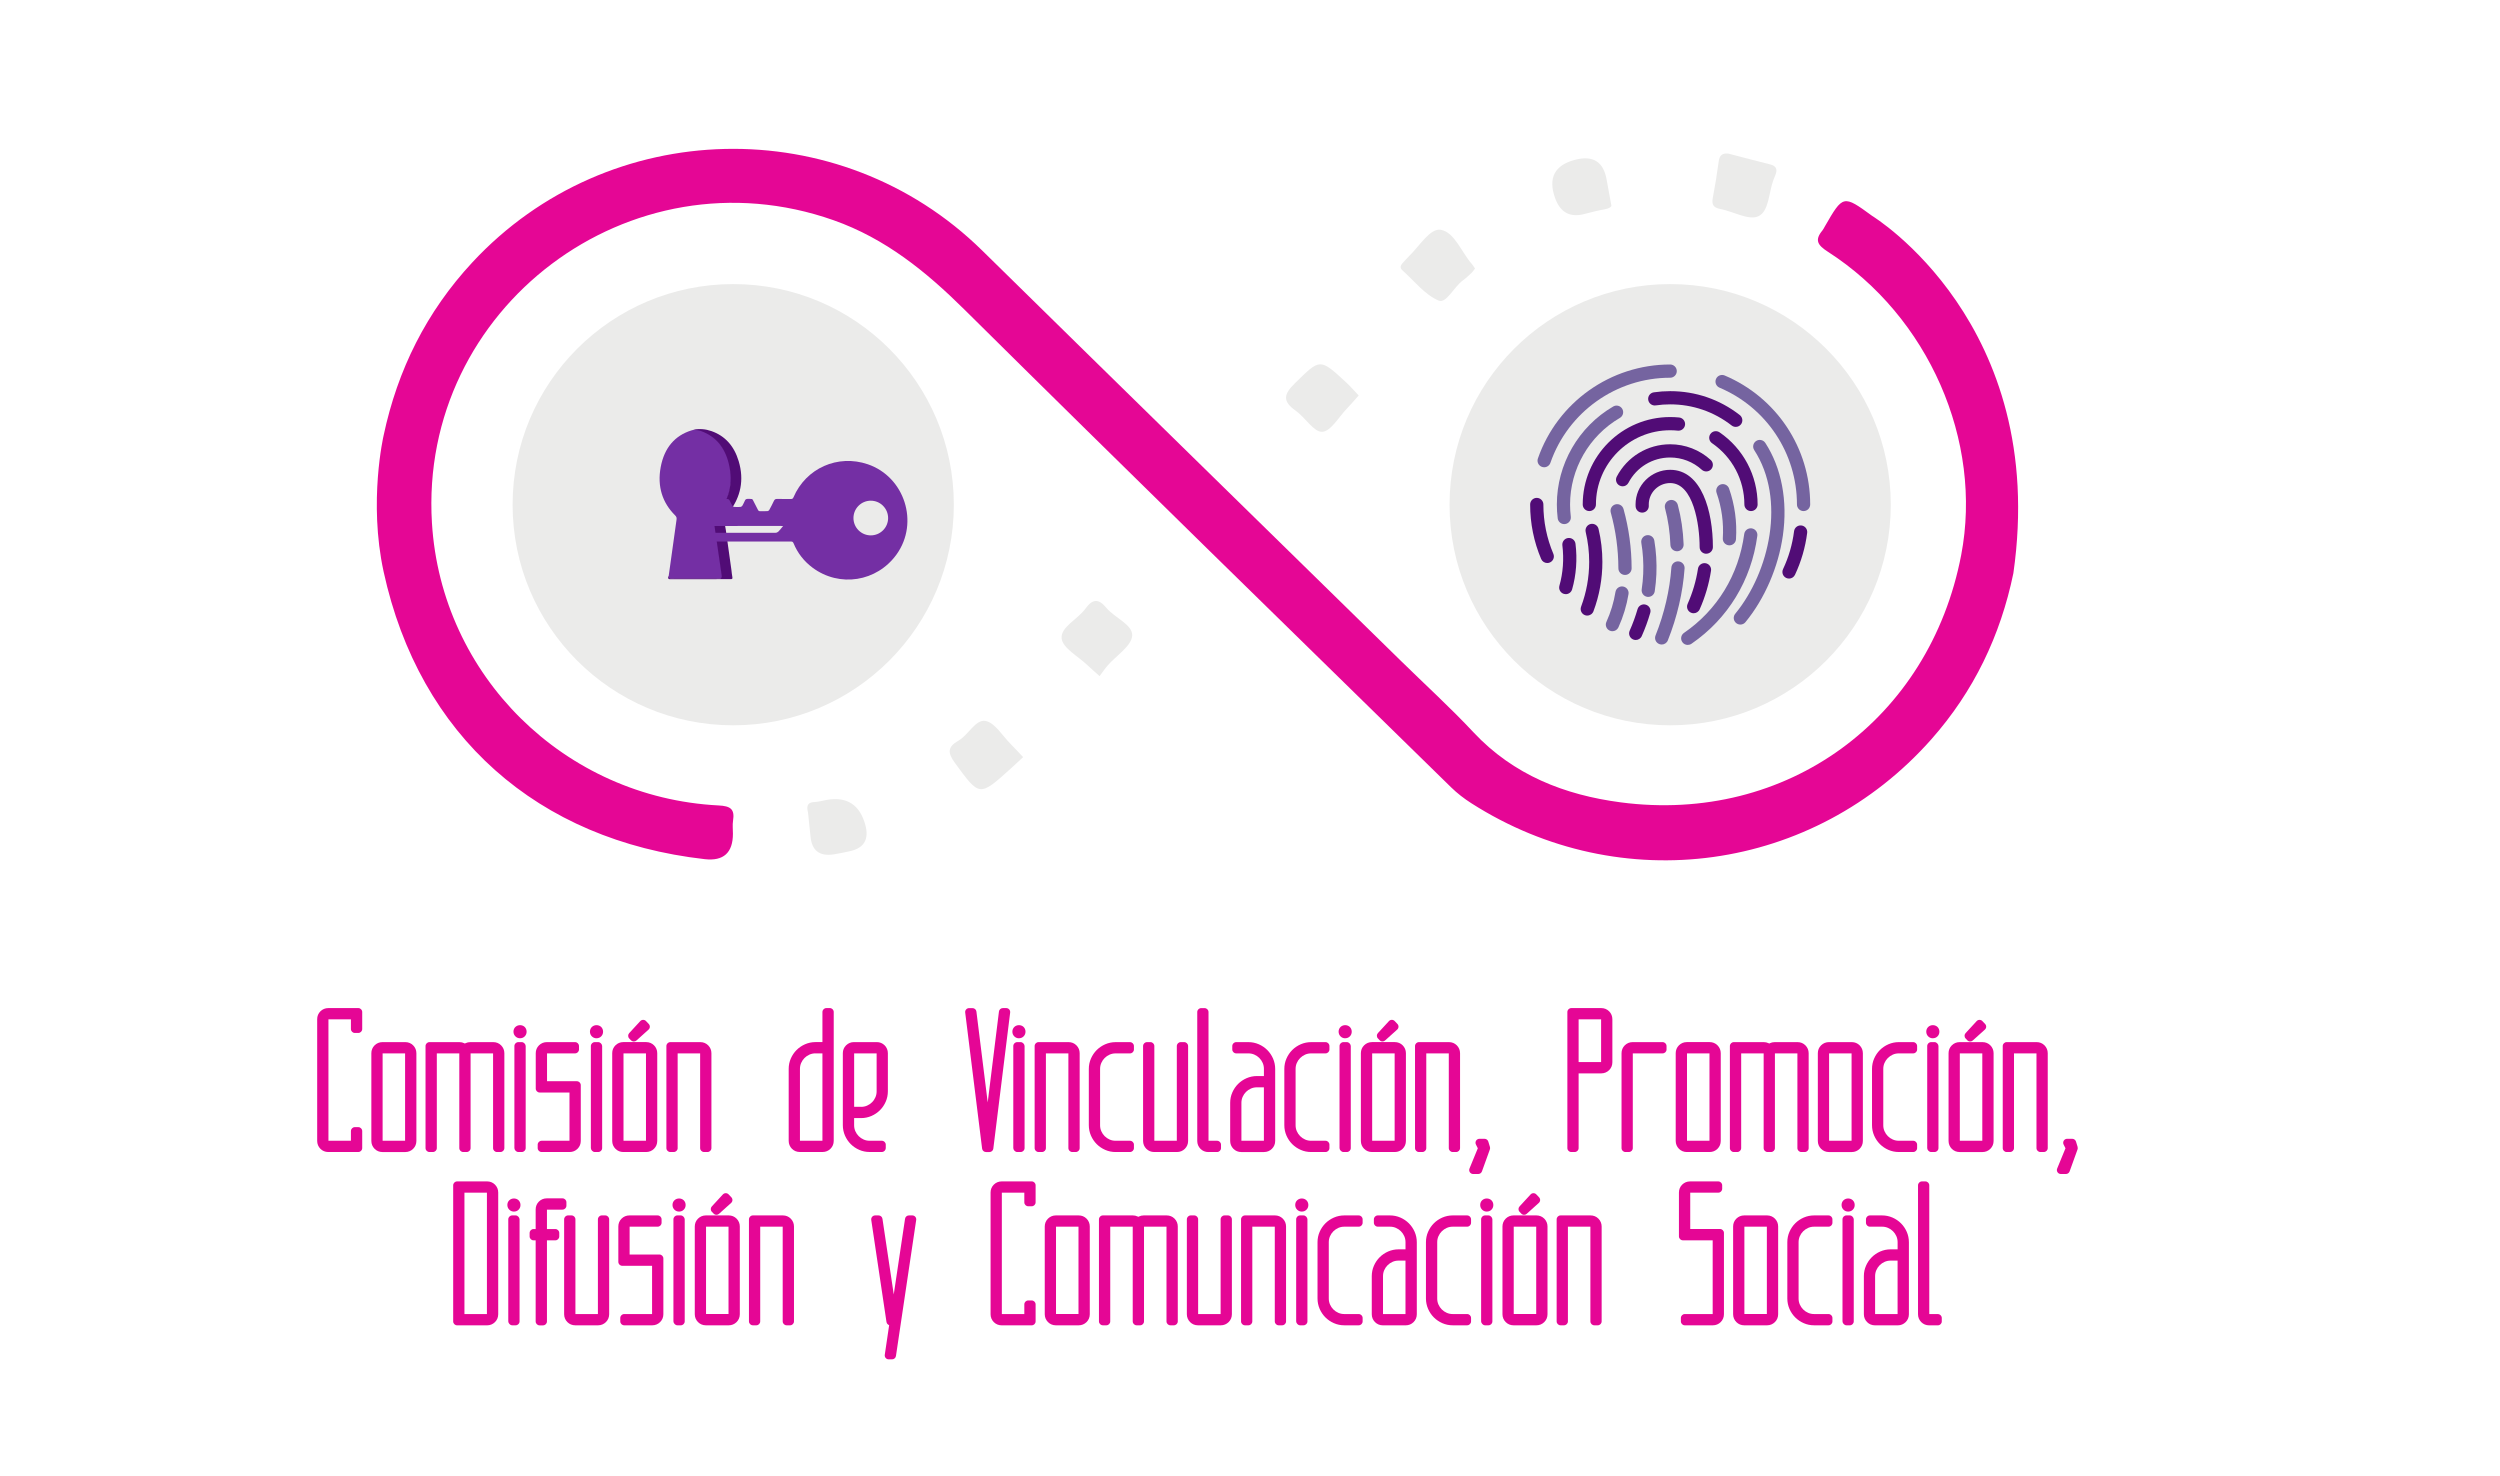 <?xml version="1.0" encoding="UTF-8"?><svg xmlns="http://www.w3.org/2000/svg" xmlns:xlink="http://www.w3.org/1999/xlink" viewBox="0 0 952 562"><defs><style>.cls-1{fill:none;}.cls-2{clip-path:url(#clippath);}.cls-3,.cls-4{fill:#e50695;}.cls-5,.cls-6{fill:#510c76;}.cls-7{fill:#7564a0;}.cls-8{mix-blend-mode:multiply;}.cls-6,.cls-4,.cls-9,.cls-10{fill-rule:evenodd;}.cls-9{fill:#742fa4;}.cls-10{fill:#ebebea;}.cls-11{isolation:isolate;}</style><clipPath id="clippath"><rect class="cls-1" x="261.44" y="165.89" width="90.93" height="64.47"/></clipPath></defs><g class="cls-11"><g id="Layer_1"><g><g><path class="cls-4" d="m766.69,218.29c-4.91,23.8-15.11,45.02-31.24,63.24-44.8,50.6-118.17,60.78-175.18,24.33-2.72-1.74-5.35-3.76-7.66-6.02-61.84-60.56-123.81-120.98-185.3-181.9-14.68-14.55-30.19-27.13-49.86-34.07-77.4-27.32-157.94,33.32-152.97,115.22,3.53,58.21,50.45,104.61,109.12,107.62,4.59.23,6.25,1.36,5.54,5.85-.25,1.59-.04,3.25-.04,4.88q0,10.94-10.72,9.73c-63.63-7.19-108.64-46.81-122.3-109.48-5.83-26.77,0-51.86,0-51.86,5.31-25.04,16.34-47.13,33.79-65.92,51.86-55.85,139.9-57.82,194.13-4.53,53.14,52.23,106.43,104.31,159.65,156.46,9.16,8.98,18.67,17.63,27.42,26.99,15.28,16.34,34.83,23.92,56.12,26.71,63.24,8.29,117.62-31.54,129.63-94.19,8.32-43.4-12.42-90.87-50.77-115.49-3.87-2.49-5.15-4.41-2.08-8.1.38-.46.63-1.04.94-1.56,6.92-11.98,6.97-12.05,18.02-3.98,0,0,67.37,40.94,53.76,136.06Z"/><path class="cls-10" d="m613.61,78.22c.11.47-.76,1.16-2.48,1.47-2.58.46-5.14,1.09-7.68,1.77q-8.34,2.27-11.3-6.12-4.02-11.41,7.59-14.48,10.32-2.73,12.08,7.64c.48,2.79,1.02,5.57,1.78,9.72Z"/><path class="cls-10" d="m658.16,58.49c5.3,1.38,10.59,2.79,15.9,4.11,2.37.59,2.88,1.93,2,4.05-.23.56-.46,1.13-.68,1.7-1.89,4.86-1.65,12.11-5.84,14.02-3.64,1.65-9.53-1.85-14.48-2.8-2.64-.5-3.3-1.7-2.83-4.2.87-4.59,1.63-9.21,2.24-13.84.31-2.34,1.3-3.29,3.69-3.04Z"/><path class="cls-10" d="m517.38,150.6c-1.52,1.7-2.94,3.39-4.47,4.98-3.1,3.2-6.15,8.71-9.42,8.85-3.21.15-6.46-5.47-10.07-8.02-5.08-3.59-4.68-6.21-.31-10.47,9.63-9.42,9.38-9.7,19.55-.28,1.6,1.48,3.03,3.15,4.73,4.94Z"/><path class="cls-10" d="m561.69,102.26c-.45.57-.86,1.23-1.41,1.74-1.03.97-2.07,1.95-3.22,2.78-3.38,2.46-6.34,8.91-9.21,7.69-5.3-2.24-9.32-7.52-13.85-11.57-.92-.82-.77-1.76.03-2.63.83-.89,1.61-1.83,2.48-2.67,3.94-3.76,8.06-10.8,12.12-10.1,5.27.91,7.87,8.53,11.87,13.05.4.45.69.99,1.18,1.7Z"/><path class="cls-10" d="m307.68,309.32c-.71-2.7.06-3.82,2.52-3.91,1.61-.06,3.19-.58,4.8-.84q11.3-1.87,14.47,9.39,2.38,8.46-5.99,10.21c-1.99.42-3.97.86-5.97,1.17q-8.11,1.25-8.86-6.75c-.31-3.23-.67-6.46-.97-9.27Z"/><path class="cls-10" d="m418.73,257.48c-2.03-1.83-3.38-2.98-4.67-4.21-3.49-3.35-9.42-6.49-9.79-10.18-.43-4.3,6.13-7.27,9.05-11.3,2.66-3.67,4.91-4.02,7.95-.36,3.18,3.85,10.14,6.45,9.87,10.62-.25,3.97-6.04,7.57-9.35,11.37-1.06,1.22-1.95,2.57-3.07,4.05Z"/><path class="cls-10" d="m389.6,288.33c-1.75,1.61-3.22,2.99-4.71,4.34-12.01,10.85-11.84,10.73-21.3-2.21-2.82-3.85-2.74-6.06,1.36-8.4,3.83-2.17,6.51-8.18,10.28-7.53,3.62.62,6.49,5.67,9.65,8.81,1.54,1.53,2.99,3.15,4.73,4.98Z"/><path class="cls-10" d="m195.2,192.19c0-46.4,37.61-84.01,84.01-84.01s84.01,37.61,84.01,84.01-37.61,84.01-84.01,84.01-84.01-37.61-84.01-84.01Z"/><path class="cls-10" d="m551.99,192.19c0-46.4,37.61-84.01,84.01-84.01s84.01,37.61,84.01,84.01-37.61,84.01-84.01,84.01-84.01-37.61-84.01-84.01Z"/><g><path class="cls-9" d="m254.65,219.23c.99-7.1,1.96-14.2,2.97-21.29.11-.74-.01-1.17-.5-1.65-4.9-4.86-6.9-11.04-5.52-18.45,1.39-7.41,5.45-11.97,11.62-13.92.28-.09.57-.15.85-.23,3.24-.48,5.94,1.08,8.35,3.36,3.06,2.89,5.16,6.61,5.79,11.25.83,6.13-.31,11.66-3.94,16.31-.37.48-.73.99-1.17,1.36-.99.83-1.04,1.88-.85,3.19.96,6.51,1.82,13.03,2.78,19.54.21,1.45.02,1.7-1.17,1.7-6.09,0-12.18,0-18.27,0-.74,0-1.27-.08-.93-1.19Z"/><path class="cls-6" d="m254.65,219.23c-.07.85.26,1.09.96,1.09,6.09-.03,12.19-.04,18.28,0,.93,0,1.03-.5.9-1.35-1-6.86-2-13.71-2.99-20.57-.13-.93.01-1.61.72-2.33,5.14-5.26,6.83-11.98,4.98-19.58-1.5-6.19-5.11-10.36-10.43-12.3-1.01-.37-1.99-.43-3-.5,2.33-.54,4.64-.31,6.89.49,5.03,1.77,8.56,5.52,10.33,11.43,2.16,7.24.73,13.6-3.5,19.22-2.89,1.66-1.74,4.47-1.39,7.02.69,5.13,1.43,10.26,2.15,15.39.11.81.14,1.64.32,2.42.19.81-.13.88-.65.88-7.66,0-15.33.02-22.99.03-.95,0-.9-.57-.57-1.33Z"/></g><g class="cls-2"><path class="cls-9" d="m247.5,200.38c.01-1.38.01-2.58.05-3.78,0-.22.15-.49.32-.65,1.85-1.87,3.71-3.74,5.58-5.59.18-.17.48-.29.73-.3.95-.03,1.9-.05,2.84,0,.26.01.6.24.74.46.4.68.7,1.42,1.09,2.1.12.21.43.42.67.43.81.06,1.63.06,2.45,0,.24-.02.49-.25.68-.44.14-.14.2-.36.29-.54,1.05-2.13,1.06-2.15,3.43-2.03.25.01.6.25.72.48.58,1.14,1.11,2.3,1.62,3.47.21.48.46.72,1.02.69.89-.06,1.96.24,2.62-.15.62-.38.83-1.46,1.22-2.23.05-.09.08-.19.12-.28,1.04-2.24,1.05-2.25,3.52-1.98.21.02.48.25.59.45.38.67.65,1.39,1.05,2.04.14.24.5.48.78.5.79.07,1.59.06,2.37,0,.24-.01.53-.23.67-.43.26-.38.42-.82.64-1.22.25-.46.45-1.18.82-1.3.67-.22,1.46-.09,2.2-.05.15.01.34.28.43.47.63,1.2,1.26,2.4,1.85,3.62.19.4.43.56.88.55.92-.03,1.84.02,2.76-.03.24-.01.56-.21.67-.42.63-1.14,1.23-2.29,1.78-3.47.26-.56.59-.78,1.23-.76,1.74.05,3.48,0,5.22.03.53.01.79-.13,1.01-.65,4.76-11.1,16.86-16.47,28.29-12.58,14.05,4.78,19.63,22.25,10.98,34.31-7.51,10.46-21.75,12.72-32.03,5.05-3.24-2.42-5.66-5.52-7.21-9.27-.21-.5-.45-.68-1-.67-16.31.02-32.63.03-48.94.02-.36,0-.8-.18-1.06-.42-.95-.87-1.85-1.82-2.9-2.86.55-.02.92-.03,1.29-.03,15.26-.01,30.53-.01,45.79-.04.37,0,.82-.23,1.09-.5.59-.59,1.09-1.28,1.74-2.07-.43-.01-.71-.03-1-.03-8.54,0-17.08,0-25.62.01-7.76,0-23.72.06-24.09.11Zm88.76-7.77c2.58,2.58,2.58,6.76,0,9.33-2.57,2.58-6.75,2.58-9.33,0-2.58-2.58-2.58-6.76,0-9.34,2.57-2.58,6.75-2.58,9.33,0Z"/></g></g><g class="cls-8"><path class="cls-5" d="m589.19,214.4c-.98,0-1.91-.58-2.32-1.54-2.78-6.57-4.19-13.56-4.19-20.75,0-1.39,1.13-2.52,2.52-2.52s2.52,1.13,2.52,2.52c0,6.52,1.28,12.84,3.8,18.79.54,1.28-.06,2.76-1.34,3.3-.32.14-.65.2-.98.2Z"/><path class="cls-5" d="m681.26,220.32c-.36,0-.72-.08-1.07-.24-1.26-.59-1.8-2.09-1.21-3.35,2.16-4.58,3.57-9.45,4.2-14.45.17-1.38,1.43-2.36,2.81-2.18,1.38.17,2.36,1.43,2.18,2.81-.7,5.53-2.26,10.91-4.64,15.97-.43.91-1.34,1.45-2.28,1.45Z"/><path class="cls-7" d="m686.8,194.62c-1.39,0-2.52-1.13-2.52-2.51,0-19.45-11.58-36.91-29.49-44.49-1.28-.54-1.88-2.02-1.34-3.3.54-1.28,2.02-1.88,3.3-1.34,19.78,8.37,32.57,27.65,32.57,49.13,0,1.39-1.13,2.51-2.52,2.51Z"/><path class="cls-7" d="m588.01,177.93c-.27,0-.55-.04-.83-.14-1.31-.46-2.01-1.89-1.55-3.2,7.45-21.41,27.69-35.79,50.37-35.79,1.39,0,2.52,1.13,2.52,2.52s-1.12,2.52-2.52,2.52c-20.54,0-38.87,13.03-45.61,32.41-.36,1.04-1.34,1.69-2.38,1.69Z"/><path class="cls-7" d="m595.66,199.58c-1.25,0-2.34-.94-2.49-2.21-.21-1.73-.32-3.5-.32-5.26,0-15.31,8.23-29.61,21.47-37.32,1.2-.7,2.74-.29,3.44.91.7,1.2.29,2.74-.91,3.44-11.7,6.81-18.97,19.45-18.97,32.97,0,1.55.1,3.12.28,4.65.17,1.38-.82,2.63-2.19,2.8-.1.01-.21.02-.31.02Z"/><path class="cls-5" d="m660.97,162.56c-.54,0-1.09-.17-1.55-.53-6.75-5.26-14.85-8.05-23.42-8.05-1.85,0-3.7.13-5.51.4-1.37.2-2.65-.76-2.85-2.13-.2-1.38.75-2.65,2.13-2.85,2.05-.3,4.15-.45,6.23-.45,9.71,0,18.88,3.15,26.52,9.11,1.09.86,1.29,2.44.44,3.53-.5.64-1.24.97-1.98.97Z"/><path class="cls-7" d="m662.72,237.83c-.56,0-1.12-.19-1.59-.57-1.08-.88-1.23-2.47-.35-3.54,13.08-15.95,19.36-43.62,7.23-62.32-.76-1.17-.42-2.72.74-3.48,1.17-.76,2.72-.42,3.48.74,6.2,9.55,8.57,22.08,6.69,35.27-1.71,12.01-6.91,24.04-14.25,32.99-.5.61-1.22.92-1.95.92Z"/><path class="cls-7" d="m638.6,209.92c-1.35,0-2.46-1.06-2.51-2.42-.18-4.85-.87-9.55-2.05-13.96-.36-1.34.44-2.72,1.78-3.08,1.34-.36,2.72.44,3.08,1.78,1.28,4.77,2.03,9.85,2.22,15.07.05,1.39-1.03,2.56-2.42,2.61-.03,0-.07,0-.1,0Z"/><path class="cls-7" d="m632.76,245.43c-.31,0-.63-.06-.93-.18-1.29-.52-1.92-1.98-1.4-3.27,3.34-8.34,5.42-17.29,6.03-25.88.1-1.39,1.3-2.43,2.69-2.33,1.39.1,2.43,1.3,2.34,2.69-.64,9.1-2.85,18.57-6.38,27.4-.39.98-1.34,1.58-2.34,1.58Z"/><path class="cls-5" d="m596.25,226.26c-.23,0-.46-.03-.7-.1-1.33-.38-2.11-1.78-1.73-3.11,1.38-4.83,1.77-10.14,1.13-15.37-.17-1.38.81-2.64,2.19-2.81,1.38-.17,2.64.81,2.81,2.19.73,5.89.28,11.9-1.29,17.38-.32,1.1-1.32,1.82-2.42,1.82Z"/><path class="cls-5" d="m666.78,194.62c-1.39,0-2.52-1.13-2.52-2.51,0-9.33-4.6-18.05-12.3-23.33-1.15-.79-1.44-2.35-.65-3.5.78-1.15,2.35-1.43,3.5-.65,9.07,6.22,14.49,16.49,14.49,27.48,0,1.39-1.13,2.51-2.52,2.51Z"/><path class="cls-5" d="m605.22,194.62c-1.39,0-2.52-1.13-2.52-2.51,0-18.36,14.94-33.3,33.3-33.3,1.14,0,2.29.06,3.42.17,1.38.14,2.39,1.38,2.25,2.76-.14,1.38-1.37,2.39-2.76,2.25-.96-.1-1.93-.15-2.91-.15-15.59,0-28.27,12.68-28.27,28.27,0,1.39-1.13,2.51-2.52,2.51Z"/><path class="cls-5" d="m604.43,234.42c-.29,0-.59-.05-.88-.16-1.3-.49-1.96-1.94-1.47-3.24,2.04-5.45,3.08-11.19,3.08-17.07,0-3.84-.45-7.67-1.33-11.37-.32-1.35.51-2.71,1.86-3.04,1.35-.32,2.71.51,3.03,1.86.98,4.08,1.47,8.3,1.47,12.54,0,6.48-1.14,12.82-3.4,18.84-.38,1.01-1.34,1.63-2.36,1.63Z"/><path class="cls-7" d="m642.69,245.59c-.8,0-1.59-.38-2.07-1.09-.79-1.15-.5-2.71.65-3.5,12.7-8.73,20.84-22.1,22.93-37.64.18-1.38,1.45-2.35,2.83-2.16,1.38.19,2.34,1.45,2.16,2.83-2.28,16.96-11.19,31.57-25.07,41.11-.44.3-.93.44-1.42.44Z"/><path class="cls-5" d="m617.89,185.19c-.39,0-.79-.09-1.16-.29-1.23-.64-1.71-2.16-1.07-3.39,3.97-7.61,11.77-12.33,20.34-12.33,5.72,0,11.21,2.12,15.44,5.97,1.03.94,1.1,2.53.16,3.56-.94,1.03-2.53,1.1-3.56.17-3.3-3-7.58-4.66-12.05-4.66-6.69,0-12.78,3.69-15.88,9.63-.45.86-1.32,1.35-2.23,1.35Z"/><path class="cls-7" d="m618.8,218.94c-1.39,0-2.51-1.12-2.52-2.51-.02-7.2-.99-14.35-2.9-21.26-.37-1.34.41-2.73,1.76-3.1,1.34-.37,2.73.42,3.1,1.76,2.03,7.34,3.07,14.94,3.08,22.59,0,1.39-1.12,2.52-2.51,2.52h0Z"/><path class="cls-7" d="m614.01,240.37c-.35,0-.7-.07-1.04-.23-1.26-.57-1.83-2.07-1.25-3.33,1.65-3.63,2.81-7.46,3.45-11.39.23-1.37,1.52-2.3,2.89-2.08,1.37.23,2.3,1.52,2.08,2.89-.72,4.36-2.01,8.62-3.84,12.66-.42.93-1.34,1.48-2.29,1.48Z"/><path class="cls-7" d="m658.56,207.66c-.05,0-.11,0-.16,0-1.39-.09-2.44-1.28-2.35-2.67.37-5.92-.42-11.74-2.37-17.29-.46-1.31.23-2.75,1.54-3.21,1.31-.46,2.75.23,3.21,1.54,2.17,6.19,3.06,12.68,2.64,19.28-.08,1.33-1.19,2.36-2.51,2.36Z"/><path class="cls-5" d="m622.88,243.71c-.34,0-.69-.07-1.02-.22-1.27-.57-1.84-2.05-1.28-3.32,1.18-2.65,2.19-5.41,3-8.2.39-1.33,1.78-2.11,3.12-1.72,1.34.39,2.11,1.78,1.72,3.12-.87,3.01-1.96,5.99-3.24,8.85-.42.94-1.34,1.49-2.3,1.49Z"/><path class="cls-7" d="m627.65,227.31c-.12,0-.25,0-.38-.03-1.37-.21-2.32-1.49-2.11-2.87.6-3.94.77-7.97.51-11.98-.12-1.91-.34-3.83-.66-5.72-.23-1.37.7-2.67,2.07-2.9,1.37-.23,2.67.7,2.89,2.07.34,2.05.58,4.14.71,6.22.28,4.37.09,8.76-.56,13.06-.19,1.25-1.26,2.14-2.48,2.14Z"/><path class="cls-5" d="m649.74,210.87c-1.39,0-2.52-1.13-2.52-2.52,0-8.44-2.34-24.4-11.22-24.4-4.5,0-8.15,3.66-8.15,8.15,0,.15,0,.3.01.45.08,1.39-.98,2.58-2.37,2.65-1.4.08-2.58-.98-2.65-2.37-.01-.24-.02-.49-.02-.74,0-7.27,5.92-13.19,13.19-13.19,12,0,16.26,15.86,16.26,29.43,0,1.39-1.12,2.52-2.52,2.52Z"/><path class="cls-5" d="m644.94,233.53c-.34,0-.69-.07-1.02-.22-1.27-.56-1.84-2.05-1.28-3.32,1.91-4.28,3.24-8.79,3.95-13.42.21-1.37,1.5-2.31,2.87-2.1,1.37.21,2.31,1.5,2.1,2.87-.79,5.07-2.24,10.02-4.33,14.7-.42.94-1.34,1.49-2.3,1.49Z"/></g></g><g><path class="cls-3" d="m136.43,383.88h-11.43c-1.15,0-2.18.43-2.99,1.23-.81.81-1.23,1.84-1.23,2.99v46.37c0,1.15.43,2.18,1.23,2.99.81.81,1.84,1.23,2.99,1.23h11.43c.83,0,1.5-.67,1.5-1.5v-6.48c0-.83-.67-1.5-1.5-1.5h-1.3c-.83,0-1.5.67-1.5,1.5v3.68h-8.56v-46.22h8.56v3.68c0,.83.67,1.5,1.5,1.5h1.3c.83,0,1.5-.67,1.5-1.5v-6.48c0-.83-.67-1.5-1.5-1.5Z"/><path class="cls-3" d="m154.34,396.84h-8.71c-1.15,0-2.18.43-2.99,1.23-.81.81-1.23,1.84-1.23,2.99v33.42c0,1.15.43,2.18,1.23,2.99.81.81,1.84,1.23,2.99,1.23h8.71c1.15,0,2.18-.43,2.99-1.23.81-.81,1.23-1.84,1.23-2.99v-33.42c0-1.15-.43-2.18-1.23-2.99-.81-.81-1.84-1.23-2.99-1.23Zm-.08,4.29v33.26h-8.56v-33.26h8.56Z"/><path class="cls-3" d="m187.82,396.84h-8.71c-.66,0-1.28.14-1.84.41-.09.04-.17.09-.25.13-.08-.05-.17-.09-.25-.13-.56-.27-1.17-.41-1.8-.41h-11.43c-.83,0-1.5.67-1.5,1.5v38.85c0,.83.67,1.5,1.5,1.5h1.3c.83,0,1.5-.67,1.5-1.5v-36.06h8.56v36.06c0,.83.67,1.5,1.5,1.5h1.3c.83,0,1.5-.67,1.5-1.5v-36.06h8.56v36.06c0,.83.67,1.5,1.5,1.5h1.3c.83,0,1.5-.67,1.5-1.5v-36.13c0-1.15-.43-2.18-1.23-2.99-.81-.81-1.84-1.23-2.99-1.23Z"/><path class="cls-3" d="m196.29,391.04c-.5.47-.76,1.1-.76,1.82,0,.68.25,1.3.73,1.78.48.48,1.09.73,1.77.73.72,0,1.35-.26,1.82-.76.45-.47.68-1.08.68-1.74,0-.7-.25-1.32-.71-1.79-.91-.91-2.56-.95-3.53-.03Z"/><rect class="cls-3" x="195.88" y="396.84" width="4.3" height="41.85" rx="1.5" ry="1.5"/><path class="cls-3" d="m205.51,416.03h11.35v18.37h-10.61c-.83,0-1.5.67-1.5,1.5v1.29c0,.83.67,1.5,1.5,1.5h10.69c1.15,0,2.18-.43,2.99-1.23.81-.81,1.23-1.84,1.23-2.99v-21.24c0-.83-.67-1.5-1.5-1.5h-11.35v-10.6h10.67c.83,0,1.5-.67,1.5-1.5v-1.29c0-.83-.67-1.5-1.5-1.5h-10.75c-1.15,0-2.18.43-2.99,1.23-.81.81-1.23,1.84-1.23,2.99v13.47c0,.83.67,1.5,1.5,1.5Z"/><rect class="cls-3" x="225" y="396.84" width="4.3" height="41.85" rx="1.5" ry="1.5"/><path class="cls-3" d="m227.15,395.37c.72,0,1.35-.26,1.82-.76.45-.47.68-1.08.68-1.74,0-.7-.25-1.32-.71-1.79-.91-.91-2.56-.95-3.53-.03-.5.47-.76,1.1-.76,1.82,0,.68.25,1.3.73,1.78.48.48,1.09.73,1.77.73Z"/><path class="cls-3" d="m240.28,396.13c.29.31.69.47,1.09.47.36,0,.72-.13,1-.39l4.6-4.14c.3-.27.48-.65.49-1.05.02-.4-.13-.8-.41-1.09l-1.04-1.1c-.29-.3-.65-.47-1.1-.47-.42,0-.81.18-1.1.48l-4.21,4.57c-.54.58-.53,1.48.02,2.05l.65.68Z"/><path class="cls-3" d="m246.06,438.69c1.15,0,2.18-.43,2.99-1.23.81-.81,1.23-1.84,1.23-2.99v-33.42c0-1.15-.43-2.18-1.23-2.99-.81-.81-1.84-1.23-2.99-1.23h-8.71c-1.15,0-2.18.43-2.99,1.23-.81.81-1.23,1.84-1.23,2.99v33.42c0,1.15.43,2.18,1.23,2.99.81.81,1.84,1.23,2.99,1.23h8.71Zm-8.63-4.29v-33.26h8.56v33.26h-8.56Z"/><path class="cls-3" d="m258.05,437.19v-36.06h8.56v36.06c0,.83.67,1.5,1.5,1.5h1.3c.83,0,1.5-.67,1.5-1.5v-36.13c0-1.15-.43-2.18-1.23-2.99-.81-.81-1.84-1.23-2.99-1.23h-11.43c-.83,0-1.5.67-1.5,1.5v38.85c0,.83.67,1.5,1.5,1.5h1.3c.83,0,1.5-.67,1.5-1.5Z"/><path class="cls-3" d="m315.98,383.88h-1.3c-.83,0-1.5.67-1.5,1.5v11.45h-2.64c-1.39,0-2.73.28-3.97.82-1.22.54-2.31,1.27-3.23,2.19-.92.92-1.65,2-2.19,3.23-.55,1.24-.82,2.58-.82,3.97v27.42c0,1.15.43,2.18,1.23,2.99.81.81,1.84,1.23,2.99,1.23h8.71c1.15,0,2.18-.43,2.99-1.23.81-.81,1.23-1.84,1.23-2.99v-49.09c0-.83-.67-1.5-1.5-1.5Zm-5.44,17.25h2.64v33.26h-8.56v-27.35c0-.81.15-1.56.46-2.27.31-.72.75-1.36,1.29-1.9.54-.54,1.18-.98,1.9-1.29.71-.31,1.45-.46,2.27-.46Z"/><path class="cls-3" d="m337.3,437.19v-1.29c0-.83-.67-1.5-1.5-1.5h-4.63c-.81,0-1.56-.15-2.27-.46-.72-.31-1.36-.75-1.9-1.29-.55-.55-.97-1.17-1.29-1.9-.31-.71-.46-1.45-.46-2.27v-2.71h2.64c1.39,0,2.73-.28,3.97-.82,1.22-.54,2.31-1.27,3.23-2.19.92-.92,1.65-2,2.19-3.23.55-1.24.82-2.58.82-3.97v-14.51c0-1.15-.43-2.18-1.23-2.99-.81-.81-1.84-1.23-2.99-1.23h-8.71c-1.15,0-2.18.43-2.99,1.23-.81.81-1.23,1.84-1.23,2.99v27.42c0,1.39.28,2.73.82,3.97.54,1.22,1.27,2.31,2.19,3.23s2,1.65,3.23,2.19c1.24.55,2.58.82,3.97.82h4.63c.83,0,1.5-.67,1.5-1.5Zm-9.4-15.71h-2.64v-20.34h8.56v14.43c0,.81-.15,1.56-.46,2.27-.31.72-.74,1.36-1.29,1.9-.55.55-1.17.97-1.9,1.29-.71.31-1.46.46-2.27.46Z"/><path class="cls-3" d="m378.26,437.38l6.41-51.81c.05-.43-.08-.86-.36-1.18-.28-.32-.69-.51-1.12-.51h-1.3c-.76,0-1.4.56-1.49,1.32l-4.28,34.59-4.3-34.59c-.09-.75-.73-1.31-1.49-1.31h-1.3c-.43,0-.84.18-1.12.51-.29.32-.42.75-.36,1.18l6.44,51.81c.09.75.73,1.31,1.49,1.31h1.3c.76,0,1.4-.56,1.49-1.32Z"/><path class="cls-3" d="m388.01,395.37c.72,0,1.35-.26,1.82-.76.45-.47.68-1.08.68-1.74,0-.7-.25-1.32-.71-1.79-.91-.91-2.56-.95-3.53-.03-.5.47-.76,1.1-.76,1.82,0,.68.25,1.3.73,1.78.48.48,1.09.73,1.77.73Z"/><rect class="cls-3" x="385.86" y="396.84" width="4.3" height="41.85" rx="1.5" ry="1.5"/><path class="cls-3" d="m398.28,437.19v-36.06h8.56v36.06c0,.83.67,1.5,1.5,1.5h1.3c.83,0,1.5-.67,1.5-1.5v-36.13c0-1.15-.43-2.18-1.23-2.99-.81-.81-1.84-1.23-2.99-1.23h-11.43c-.83,0-1.5.67-1.5,1.5v38.85c0,.83.67,1.5,1.5,1.5h1.29c.83,0,1.5-.67,1.5-1.5Z"/><path class="cls-3" d="m424.83,438.69h5.47c.83,0,1.5-.67,1.5-1.5v-1.29c0-.83-.67-1.5-1.5-1.5h-5.47c-.81,0-1.56-.15-2.27-.46-.72-.31-1.36-.75-1.9-1.29-.55-.55-.97-1.17-1.29-1.9-.31-.71-.46-1.45-.46-2.27v-21.43c0-.81.15-1.56.46-2.27.31-.72.75-1.36,1.29-1.9.54-.54,1.18-.98,1.9-1.29.71-.31,1.45-.46,2.27-.46h5.47c.83,0,1.5-.67,1.5-1.5v-1.29c0-.83-.67-1.5-1.5-1.5h-5.47c-1.39,0-2.73.28-3.97.82-1.22.54-2.31,1.27-3.23,2.19-.92.92-1.65,2-2.19,3.23-.55,1.24-.82,2.58-.82,3.97v21.43c0,1.39.28,2.73.82,3.97.54,1.22,1.27,2.31,2.19,3.23s2,1.65,3.23,2.19c1.24.55,2.58.82,3.97.82Z"/><path class="cls-3" d="m452.43,398.34c0-.83-.67-1.5-1.5-1.5h-1.3c-.83,0-1.5.67-1.5,1.5v36.06h-8.56v-36.06c0-.83-.67-1.5-1.5-1.5h-1.29c-.83,0-1.5.67-1.5,1.5v36.13c0,1.15.43,2.18,1.23,2.99.81.81,1.84,1.23,2.99,1.23h8.71c1.15,0,2.18-.43,2.99-1.23.81-.81,1.23-1.84,1.23-2.99v-36.13Z"/><path class="cls-3" d="m460.13,438.69h3.33c.83,0,1.5-.67,1.5-1.5v-1.29c0-.83-.67-1.5-1.5-1.5h-3.26v-49.01c0-.83-.67-1.5-1.5-1.5h-1.29c-.83,0-1.5.67-1.5,1.5v49.09c0,1.15.43,2.18,1.23,2.99.81.81,1.84,1.23,2.99,1.23Z"/><path class="cls-3" d="m481.37,438.69c1.15,0,2.18-.43,2.99-1.23.81-.81,1.23-1.84,1.23-2.99v-27.42c0-1.39-.28-2.73-.82-3.97-.54-1.22-1.27-2.31-2.19-3.23s-2-1.65-3.23-2.19c-1.24-.54-2.58-.82-3.97-.82h-4.63c-.83,0-1.5.67-1.5,1.5v1.29c0,.83.67,1.5,1.5,1.5h4.63c.81,0,1.56.15,2.27.46.72.31,1.35.74,1.9,1.29.54.54.98,1.18,1.29,1.9.31.71.46,1.46.46,2.27v2.71h-2.64c-1.39,0-2.73.28-3.97.82-1.22.54-2.31,1.27-3.23,2.19s-1.65,2-2.19,3.23c-.55,1.24-.82,2.58-.82,3.97v14.51c0,1.15.43,2.18,1.23,2.99.81.81,1.84,1.23,2.99,1.23h8.71Zm-2.72-24.64h2.64v20.35h-8.56v-14.43c0-.81.15-1.56.46-2.27.31-.72.75-1.36,1.29-1.9.55-.55,1.17-.97,1.9-1.29.71-.31,1.45-.46,2.27-.46Z"/><path class="cls-3" d="m506.25,437.19v-1.29c0-.83-.67-1.5-1.5-1.5h-5.47c-.81,0-1.56-.15-2.27-.46-.73-.32-1.35-.74-1.9-1.29-.55-.55-.97-1.17-1.29-1.9-.31-.71-.46-1.45-.46-2.27v-21.43c0-.81.15-1.56.46-2.27.31-.72.75-1.36,1.29-1.9.55-.54,1.19-.98,1.9-1.29.71-.31,1.45-.46,2.27-.46h5.47c.83,0,1.5-.67,1.5-1.5v-1.29c0-.83-.67-1.5-1.5-1.5h-5.47c-1.39,0-2.73.28-3.97.82-1.22.54-2.31,1.27-3.23,2.19-.92.92-1.65,2-2.19,3.23-.55,1.24-.82,2.58-.82,3.97v21.43c0,1.39.28,2.73.82,3.97.54,1.22,1.27,2.31,2.19,3.23s2,1.65,3.23,2.19c1.24.55,2.58.82,3.97.82h5.47c.83,0,1.5-.67,1.5-1.5Z"/><rect class="cls-3" x="510.09" y="396.84" width="4.29" height="41.85" rx="1.5" ry="1.5"/><path class="cls-3" d="m512.24,395.37c.72,0,1.35-.26,1.82-.76.45-.47.68-1.08.68-1.74,0-.7-.25-1.32-.71-1.79-.91-.91-2.56-.95-3.53-.03-.5.47-.76,1.1-.76,1.82,0,.68.25,1.3.73,1.78.48.48,1.09.73,1.77.73Z"/><path class="cls-3" d="m525.37,396.13c.29.31.69.46,1.08.46.36,0,.72-.13,1-.39l4.6-4.14c.3-.27.48-.65.5-1.05s-.13-.8-.41-1.09l-1.04-1.1c-.28-.3-.68-.47-1.09-.47h0c-.42,0-.81.18-1.09.48l-4.21,4.57c-.54.58-.53,1.48.02,2.05l.65.68Z"/><path class="cls-3" d="m531.15,438.69c1.15,0,2.18-.43,2.99-1.23.81-.81,1.23-1.84,1.23-2.99v-33.42c0-1.15-.43-2.18-1.23-2.99-.81-.81-1.84-1.23-2.99-1.23h-8.71c-1.15,0-2.18.43-2.99,1.23-.81.81-1.23,1.84-1.23,2.99v33.42c0,1.15.43,2.18,1.23,2.99.81.81,1.84,1.23,2.99,1.23h8.71Zm-8.63-4.29v-33.26h8.56v33.26h-8.56Z"/><path class="cls-3" d="m543.14,401.13h8.56v36.06c0,.83.67,1.5,1.5,1.5h1.29c.83,0,1.5-.67,1.5-1.5v-36.13c0-1.15-.43-2.18-1.23-2.99-.81-.81-1.84-1.23-2.99-1.23h-11.43c-.83,0-1.5.67-1.5,1.5v38.85c0,.83.67,1.5,1.5,1.5h1.29c.83,0,1.5-.67,1.5-1.5v-36.06Z"/><path class="cls-3" d="m564.33,446.05l3.01-8.35c.11-.3.12-.63.03-.94l-.62-2.04c-.19-.63-.78-1.07-1.44-1.07h-1.94c-.52,0-1.01.27-1.28.72-.27.44-.29,1-.06,1.46l.72,1.43-3.17,7.72c-.19.46-.14.99.14,1.41.28.42.75.67,1.25.67h1.94c.63,0,1.2-.4,1.41-.99Z"/><path class="cls-3" d="m609.78,383.88h-11.43c-.83,0-1.5.67-1.5,1.5v51.81c0,.83.67,1.5,1.5,1.5h1.29c.83,0,1.5-.67,1.5-1.5v-28.45h8.63c1.15,0,2.18-.43,2.99-1.23.81-.81,1.23-1.84,1.23-2.99v-16.42c0-1.15-.43-2.18-1.23-2.99-.81-.81-1.84-1.23-2.99-1.23Zm-.08,4.29v16.27h-8.56v-16.27h8.56Z"/><path class="cls-3" d="m633.13,396.84h-11.43c-1.15,0-2.18.43-2.99,1.23-.81.81-1.23,1.84-1.23,2.99v36.13c0,.83.67,1.5,1.5,1.5h1.29c.83,0,1.5-.67,1.5-1.5v-36.06h11.35c.83,0,1.5-.67,1.5-1.5v-1.29c0-.83-.67-1.5-1.5-1.5Z"/><path class="cls-3" d="m642.33,438.69h8.71c1.15,0,2.18-.43,2.99-1.23.81-.81,1.23-1.84,1.23-2.99v-33.42c0-1.15-.43-2.18-1.23-2.99-.81-.81-1.84-1.23-2.99-1.23h-8.71c-1.15,0-2.18.43-2.99,1.23-.81.81-1.23,1.84-1.23,2.99v33.42c0,1.15.43,2.18,1.23,2.99.81.81,1.84,1.23,2.99,1.23Zm.08-4.29v-33.26h8.56v33.26h-8.56Z"/><path class="cls-3" d="m661.54,438.69c.83,0,1.5-.67,1.5-1.5v-36.06h8.56v36.06c0,.83.67,1.5,1.5,1.5h1.29c.83,0,1.5-.67,1.5-1.5v-36.06h8.56v36.06c0,.83.67,1.5,1.5,1.5h1.29c.83,0,1.5-.67,1.5-1.5v-36.13c0-1.15-.43-2.18-1.23-2.99-.81-.81-1.84-1.23-2.99-1.23h-8.71c-.66,0-1.28.14-1.84.41-.09.04-.17.09-.25.13-.08-.05-.17-.09-.25-.13-.56-.27-1.17-.41-1.8-.41h-11.43c-.83,0-1.5.67-1.5,1.5v38.85c0,.83.67,1.5,1.5,1.5h1.29Z"/><path class="cls-3" d="m705.16,396.84h-8.71c-1.15,0-2.18.43-2.99,1.23-.81.81-1.23,1.84-1.23,2.99v33.42c0,1.15.43,2.18,1.23,2.99.81.81,1.84,1.23,2.99,1.23h8.71c1.15,0,2.18-.43,2.99-1.23.81-.81,1.23-1.84,1.23-2.99v-33.42c0-1.15-.43-2.18-1.23-2.99-.81-.81-1.84-1.23-2.99-1.23Zm-.08,4.29v33.26h-8.56v-33.26h8.56Z"/><path class="cls-3" d="m728.54,396.84h-5.47c-1.39,0-2.73.28-3.97.82-1.22.54-2.31,1.27-3.23,2.19-.92.92-1.65,2-2.19,3.23-.55,1.24-.82,2.58-.82,3.97v21.43c0,1.39.28,2.73.82,3.97.54,1.22,1.27,2.31,2.19,3.23.92.92,2,1.65,3.23,2.19,1.24.55,2.58.82,3.97.82h5.47c.83,0,1.5-.67,1.5-1.5v-1.29c0-.83-.67-1.5-1.5-1.5h-5.47c-.81,0-1.56-.15-2.27-.46-.73-.32-1.35-.74-1.9-1.29-.55-.55-.97-1.17-1.29-1.9-.31-.71-.46-1.45-.46-2.27v-21.43c0-.81.15-1.56.46-2.27.31-.72.75-1.36,1.29-1.9.55-.54,1.19-.98,1.9-1.29.71-.31,1.45-.46,2.27-.46h5.47c.83,0,1.5-.67,1.5-1.5v-1.29c0-.83-.67-1.5-1.5-1.5Z"/><rect class="cls-3" x="733.88" y="396.84" width="4.29" height="41.85" rx="1.5" ry="1.5"/><path class="cls-3" d="m736.02,395.37c.72,0,1.35-.26,1.82-.76.45-.47.68-1.08.68-1.74,0-.7-.25-1.32-.71-1.79-.91-.91-2.56-.95-3.53-.03-.5.47-.76,1.1-.76,1.82,0,.68.25,1.3.73,1.78.48.48,1.09.73,1.77.73Z"/><path class="cls-3" d="m754.94,396.84h-8.71c-1.15,0-2.18.43-2.99,1.23-.81.81-1.23,1.84-1.23,2.99v33.42c0,1.15.43,2.18,1.23,2.99.81.81,1.84,1.23,2.99,1.23h8.71c1.15,0,2.18-.43,2.99-1.23.81-.81,1.23-1.84,1.23-2.99v-33.42c0-1.15-.43-2.18-1.23-2.99-.81-.81-1.84-1.23-2.99-1.23Zm-.08,4.29v33.26h-8.56v-33.26h8.56Z"/><path class="cls-3" d="m749.15,396.13c.29.31.69.47,1.09.47.36,0,.72-.13,1-.39l4.6-4.14c.3-.27.48-.65.5-1.05s-.13-.8-.41-1.09l-1.04-1.1c-.28-.3-.68-.47-1.09-.47h0c-.42,0-.81.18-1.09.48l-4.21,4.57c-.54.58-.53,1.48.02,2.05l.65.68Z"/><path class="cls-3" d="m775.57,396.84h-11.43c-.83,0-1.5.67-1.5,1.5v38.85c0,.83.67,1.5,1.5,1.5h1.29c.83,0,1.5-.67,1.5-1.5v-36.06h8.56v36.06c0,.83.67,1.5,1.5,1.5h1.29c.83,0,1.5-.67,1.5-1.5v-36.13c0-1.15-.43-2.18-1.23-2.99-.81-.81-1.84-1.23-2.99-1.23Z"/><path class="cls-3" d="m791.16,436.76l-.62-2.04c-.19-.63-.78-1.07-1.44-1.07h-1.94c-.52,0-1.01.27-1.28.72-.27.44-.29,1-.06,1.46l.72,1.43-3.17,7.72c-.19.46-.14.99.14,1.41.28.42.75.67,1.25.67h1.94c.63,0,1.2-.4,1.41-.99l3.01-8.35c.11-.3.12-.63.03-.94Z"/><path class="cls-3" d="m185.5,449.88h-11.43c-.83,0-1.5.67-1.5,1.5v51.81c0,.83.67,1.5,1.5,1.5h11.43c1.15,0,2.18-.43,2.99-1.23.81-.81,1.23-1.84,1.23-2.99v-46.37c0-1.15-.43-2.18-1.23-2.99-.81-.81-1.84-1.23-2.99-1.23Zm-.08,4.29v46.22h-8.56v-46.22h8.56Z"/><path class="cls-3" d="m193.96,457.04c-.5.47-.76,1.1-.76,1.82,0,.68.25,1.3.73,1.78.48.48,1.09.73,1.77.73.72,0,1.35-.26,1.82-.76.45-.47.68-1.08.68-1.74,0-.7-.25-1.32-.71-1.79-.91-.91-2.56-.95-3.53-.03Z"/><rect class="cls-3" x="193.55" y="462.83" width="4.3" height="41.85" rx="1.5" ry="1.5"/><path class="cls-3" d="m214.19,460.62c.83,0,1.5-.67,1.5-1.5v-1.29c0-.83-.67-1.5-1.5-1.5h-5.99c-1.15,0-2.18.43-2.99,1.23-.81.81-1.23,1.84-1.23,2.99v7.47h-.8c-.83,0-1.5.67-1.5,1.5v1.3c0,.83.67,1.5,1.5,1.5h.8v30.88c0,.83.67,1.5,1.5,1.5h1.3c.83,0,1.5-.67,1.5-1.5v-30.88h3.19c.83,0,1.5-.67,1.5-1.5v-1.3c0-.83-.67-1.5-1.5-1.5h-3.19v-7.39h5.91Z"/><path class="cls-3" d="m230.48,462.83h-1.3c-.83,0-1.5.67-1.5,1.5v36.06h-8.56v-36.06c0-.83-.67-1.5-1.5-1.5h-1.3c-.83,0-1.5.67-1.5,1.5v36.13c0,1.15.43,2.18,1.23,2.99.81.81,1.84,1.23,2.99,1.23h8.71c1.15,0,2.18-.43,2.99-1.23.81-.81,1.23-1.84,1.23-2.99v-36.13c0-.83-.67-1.5-1.5-1.5Z"/><path class="cls-3" d="m251.11,477.72h-11.35v-10.6h10.67c.83,0,1.5-.67,1.5-1.5v-1.29c0-.83-.67-1.5-1.5-1.5h-10.75c-1.15,0-2.18.43-2.99,1.23-.81.81-1.23,1.84-1.23,2.99v13.47c0,.83.67,1.5,1.5,1.5h11.35v18.37h-10.61c-.83,0-1.5.67-1.5,1.5v1.29c0,.83.67,1.5,1.5,1.5h10.69c1.15,0,2.18-.43,2.99-1.23.81-.81,1.23-1.84,1.23-2.99v-21.24c0-.83-.67-1.5-1.5-1.5Z"/><rect class="cls-3" x="256.44" y="462.83" width="4.3" height="41.85" rx="1.5" ry="1.5"/><path class="cls-3" d="m256.85,457.04c-.5.47-.76,1.1-.76,1.82,0,.68.25,1.3.73,1.78.48.48,1.09.73,1.77.73.72,0,1.35-.26,1.82-.76.45-.47.68-1.08.68-1.74,0-.7-.25-1.32-.71-1.79-.91-.91-2.56-.95-3.53-.03Z"/><path class="cls-3" d="m271.08,461.45l.65.68c.29.31.69.47,1.09.47.36,0,.72-.13,1-.39l4.6-4.14c.3-.27.48-.65.49-1.05.02-.4-.13-.8-.41-1.09l-1.04-1.1c-.28-.3-.68-.47-1.09-.47h0c-.42,0-.81.18-1.1.48l-4.21,4.57c-.54.58-.53,1.48.02,2.05Z"/><path class="cls-3" d="m277.5,462.83h-8.71c-1.15,0-2.18.43-2.99,1.23-.81.81-1.23,1.84-1.23,2.99v33.41c0,1.15.43,2.18,1.23,2.99.81.81,1.84,1.23,2.99,1.23h8.71c1.15,0,2.18-.43,2.99-1.23.81-.81,1.23-1.84,1.23-2.99v-33.41c0-1.15-.43-2.18-1.23-2.99-.81-.81-1.84-1.23-2.99-1.23Zm-.08,4.29v33.26h-8.56v-33.26h8.56Z"/><path class="cls-3" d="m298.13,462.83h-11.43c-.83,0-1.5.67-1.5,1.5v38.85c0,.83.67,1.5,1.5,1.5h1.29c.83,0,1.5-.67,1.5-1.5v-36.06h8.56v36.06c0,.83.67,1.5,1.5,1.5h1.3c.83,0,1.5-.67,1.5-1.5v-36.13c0-1.15-.43-2.18-1.23-2.99-.81-.81-1.84-1.23-2.99-1.23Z"/><path class="cls-3" d="m347.42,462.83h-1.3c-.74,0-1.37.54-1.48,1.28l-4.3,28.81-4.3-28.81c-.11-.73-.74-1.28-1.48-1.28h-1.3c-.44,0-.85.19-1.14.52-.29.33-.41.77-.35,1.2l5.8,38.85c.09.58.49,1.03,1.02,1.21l-1.67,11.31c-.06.43.06.87.35,1.2.28.33.7.52,1.14.52h1.29c.74,0,1.37-.54,1.48-1.28l7.71-51.81c.06-.43-.06-.87-.35-1.2-.29-.33-.7-.52-1.14-.52Z"/><path class="cls-3" d="m392.86,449.88h-11.43c-1.15,0-2.18.43-2.99,1.23-.81.81-1.23,1.84-1.23,2.99v46.37c0,1.15.43,2.18,1.23,2.99.81.81,1.84,1.23,2.99,1.23h11.43c.83,0,1.5-.67,1.5-1.5v-6.48c0-.83-.67-1.5-1.5-1.5h-1.3c-.83,0-1.5.67-1.5,1.5v3.68h-8.56v-46.22h8.56v3.68c0,.83.67,1.5,1.5,1.5h1.3c.83,0,1.5-.67,1.5-1.5v-6.48c0-.83-.67-1.5-1.5-1.5Z"/><path class="cls-3" d="m410.77,462.83h-8.71c-1.15,0-2.18.43-2.99,1.23-.81.81-1.23,1.84-1.23,2.99v33.41c0,1.15.43,2.18,1.23,2.99.81.81,1.84,1.23,2.99,1.23h8.71c1.15,0,2.18-.43,2.99-1.23.81-.81,1.23-1.84,1.23-2.99v-33.41c0-1.15-.43-2.18-1.23-2.99-.81-.81-1.84-1.23-2.99-1.23Zm-.08,4.29v33.26h-8.56v-33.26h8.56Z"/><path class="cls-3" d="m444.26,462.83h-8.71c-.66,0-1.28.14-1.84.41-.09.04-.17.09-.25.13-.08-.05-.17-.09-.25-.13-.56-.27-1.17-.41-1.8-.41h-11.43c-.83,0-1.5.67-1.5,1.5v38.85c0,.83.67,1.5,1.5,1.5h1.3c.83,0,1.5-.67,1.5-1.5v-36.06h8.56v36.06c0,.83.67,1.5,1.5,1.5h1.3c.83,0,1.5-.67,1.5-1.5v-36.06h8.56v36.06c0,.83.67,1.5,1.5,1.5h1.3c.83,0,1.5-.67,1.5-1.5v-36.13c0-1.15-.43-2.18-1.23-2.99-.81-.81-1.84-1.23-2.99-1.23Z"/><path class="cls-3" d="m467.61,462.83h-1.3c-.83,0-1.5.67-1.5,1.5v36.06h-8.56v-36.06c0-.83-.67-1.5-1.5-1.5h-1.3c-.83,0-1.5.67-1.5,1.5v36.13c0,1.15.43,2.18,1.23,2.99.81.81,1.84,1.23,2.99,1.23h8.71c1.15,0,2.18-.43,2.99-1.23.81-.81,1.23-1.84,1.23-2.99v-36.13c0-.83-.67-1.5-1.5-1.5Z"/><path class="cls-3" d="m485.52,462.83h-11.43c-.83,0-1.5.67-1.5,1.5v38.85c0,.83.67,1.5,1.5,1.5h1.29c.83,0,1.5-.67,1.5-1.5v-36.06h8.56v36.06c0,.83.67,1.5,1.5,1.5h1.29c.83,0,1.5-.67,1.5-1.5v-36.13c0-1.15-.43-2.18-1.23-2.99-.81-.81-1.84-1.23-2.99-1.23Z"/><rect class="cls-3" x="493.58" y="462.83" width="4.29" height="41.85" rx="1.5" ry="1.5"/><path class="cls-3" d="m493.98,457.04c-.5.47-.76,1.1-.76,1.82,0,.68.25,1.3.73,1.78.48.48,1.09.73,1.77.73.72,0,1.35-.26,1.82-.76.45-.47.68-1.08.68-1.74,0-.7-.25-1.32-.71-1.79-.91-.91-2.56-.95-3.53-.03Z"/><path class="cls-3" d="m517.39,462.83h-5.47c-1.39,0-2.73.28-3.97.82-1.22.54-2.31,1.27-3.23,2.19-.92.92-1.65,2-2.19,3.23-.55,1.24-.82,2.58-.82,3.97v21.43c0,1.39.28,2.73.82,3.97.54,1.22,1.27,2.31,2.19,3.23.92.92,2,1.65,3.23,2.19,1.24.55,2.58.82,3.97.82h5.47c.83,0,1.5-.67,1.5-1.5v-1.29c0-.83-.67-1.5-1.5-1.5h-5.47c-.81,0-1.56-.15-2.27-.46-.73-.32-1.35-.74-1.9-1.29-.55-.55-.97-1.17-1.29-1.9-.31-.71-.46-1.45-.46-2.27v-21.43c0-.81.15-1.56.46-2.27.31-.72.75-1.36,1.29-1.9.55-.54,1.19-.98,1.9-1.29.71-.31,1.45-.46,2.27-.46h5.47c.83,0,1.5-.67,1.5-1.5v-1.29c0-.83-.67-1.5-1.5-1.5Z"/><path class="cls-3" d="m536.5,465.84c-.92-.92-2-1.65-3.23-2.19-1.24-.54-2.58-.82-3.97-.82h-4.63c-.83,0-1.5.67-1.5,1.5v1.29c0,.83.67,1.5,1.5,1.5h4.63c.81,0,1.56.15,2.27.46.72.31,1.35.74,1.9,1.29.54.54.98,1.18,1.29,1.9.31.71.46,1.46.46,2.27v2.71h-2.64c-1.39,0-2.73.28-3.97.82-1.22.54-2.31,1.27-3.23,2.19s-1.65,2-2.19,3.23c-.55,1.24-.82,2.58-.82,3.97v14.51c0,1.15.43,2.18,1.23,2.99.81.81,1.84,1.23,2.99,1.23h8.71c1.15,0,2.18-.43,2.99-1.23.81-.81,1.23-1.84,1.23-2.99v-27.42c0-1.39-.28-2.73-.82-3.97-.54-1.22-1.27-2.31-2.19-3.23Zm-3.93,14.2h2.64v20.35h-8.56v-14.43c0-.81.15-1.56.46-2.27.31-.72.75-1.36,1.29-1.9.55-.55,1.17-.97,1.9-1.29.71-.31,1.45-.46,2.27-.46Z"/><path class="cls-3" d="m558.68,462.83h-5.47c-1.39,0-2.73.28-3.97.82-1.22.54-2.31,1.27-3.23,2.19-.92.92-1.65,2-2.19,3.23-.55,1.24-.82,2.58-.82,3.97v21.43c0,1.39.28,2.73.82,3.97.54,1.22,1.27,2.31,2.19,3.23s2,1.65,3.23,2.19c1.24.55,2.58.82,3.97.82h5.47c.83,0,1.5-.67,1.5-1.5v-1.29c0-.83-.67-1.5-1.5-1.5h-5.47c-.81,0-1.56-.15-2.27-.46-.73-.32-1.35-.74-1.9-1.29-.55-.55-.97-1.17-1.29-1.9-.31-.71-.46-1.45-.46-2.27v-21.43c0-.81.15-1.56.46-2.27.31-.72.75-1.36,1.29-1.9.55-.54,1.19-.98,1.9-1.29.71-.31,1.45-.46,2.27-.46h5.47c.83,0,1.5-.67,1.5-1.5v-1.29c0-.83-.67-1.5-1.5-1.5Z"/><rect class="cls-3" x="564.01" y="462.83" width="4.29" height="41.85" rx="1.5" ry="1.5"/><path class="cls-3" d="m564.42,457.04c-.5.47-.76,1.1-.76,1.82,0,.68.25,1.3.73,1.78.48.48,1.09.73,1.77.73.72,0,1.35-.26,1.82-.76.45-.47.68-1.08.68-1.74,0-.7-.25-1.32-.71-1.79-.91-.91-2.56-.95-3.53-.03Z"/><path class="cls-3" d="m579.29,462.13c.29.31.69.47,1.09.47.36,0,.72-.13,1-.39l4.6-4.14c.3-.27.48-.65.5-1.05.02-.4-.13-.8-.41-1.09l-1.04-1.1c-.28-.3-.68-.47-1.09-.47h0c-.42,0-.81.18-1.09.48l-4.21,4.57c-.54.58-.53,1.48.02,2.05l.65.68Z"/><path class="cls-3" d="m585.07,462.83h-8.71c-1.15,0-2.18.43-2.99,1.23-.81.81-1.23,1.84-1.23,2.99v33.41c0,1.15.43,2.18,1.23,2.99.81.81,1.84,1.23,2.99,1.23h8.71c1.15,0,2.18-.43,2.99-1.23.81-.81,1.23-1.84,1.23-2.99v-33.41c0-1.15-.43-2.18-1.23-2.99-.81-.81-1.84-1.23-2.99-1.23Zm-.08,4.29v33.26h-8.56v-33.26h8.56Z"/><path class="cls-3" d="m605.7,462.83h-11.43c-.83,0-1.5.67-1.5,1.5v38.85c0,.83.67,1.5,1.5,1.5h1.29c.83,0,1.5-.67,1.5-1.5v-36.06h8.56v36.06c0,.83.67,1.5,1.5,1.5h1.29c.83,0,1.5-.67,1.5-1.5v-36.13c0-1.15-.43-2.18-1.23-2.99-.81-.81-1.84-1.23-2.99-1.23Z"/><path class="cls-3" d="m654.99,468.01h-11.35v-13.84h10.67c.83,0,1.5-.67,1.5-1.5v-1.29c0-.83-.67-1.5-1.5-1.5h-10.75c-1.15,0-2.18.43-2.99,1.23-.81.81-1.23,1.84-1.23,2.99v16.71c0,.83.67,1.5,1.5,1.5h11.35v28.08h-10.61c-.83,0-1.5.67-1.5,1.5v1.29c0,.83.67,1.5,1.5,1.5h10.68c1.15,0,2.18-.43,2.99-1.23.81-.81,1.23-1.84,1.23-2.99v-30.96c0-.83-.67-1.5-1.5-1.5Z"/><path class="cls-3" d="m672.9,462.83h-8.71c-1.15,0-2.18.43-2.99,1.23-.81.81-1.23,1.84-1.23,2.99v33.41c0,1.15.43,2.18,1.23,2.99.81.81,1.84,1.23,2.99,1.23h8.71c1.15,0,2.18-.43,2.99-1.23.81-.81,1.23-1.84,1.23-2.99v-33.41c0-1.15-.43-2.18-1.23-2.99-.81-.81-1.84-1.23-2.99-1.23Zm-.08,4.29v33.26h-8.56v-33.26h8.56Z"/><path class="cls-3" d="m696.29,462.83h-5.47c-1.39,0-2.73.28-3.97.82-1.22.54-2.31,1.27-3.23,2.19-.92.92-1.65,2-2.19,3.23-.55,1.24-.82,2.58-.82,3.97v21.43c0,1.39.28,2.73.82,3.97.54,1.22,1.27,2.31,2.19,3.23s2,1.65,3.23,2.19c1.24.55,2.58.82,3.97.82h5.47c.83,0,1.5-.67,1.5-1.5v-1.29c0-.83-.67-1.5-1.5-1.5h-5.47c-.81,0-1.56-.15-2.27-.46-.73-.32-1.35-.74-1.9-1.29-.55-.55-.97-1.17-1.29-1.9-.31-.71-.46-1.45-.46-2.27v-21.43c0-.81.15-1.56.46-2.27.31-.72.75-1.36,1.29-1.9.55-.54,1.19-.98,1.9-1.29.71-.31,1.45-.46,2.27-.46h5.47c.83,0,1.5-.67,1.5-1.5v-1.29c0-.83-.67-1.5-1.5-1.5Z"/><rect class="cls-3" x="701.62" y="462.83" width="4.29" height="41.85" rx="1.5" ry="1.5"/><path class="cls-3" d="m702.03,457.04c-.5.47-.76,1.1-.76,1.82,0,.68.25,1.3.73,1.78.48.48,1.09.73,1.77.73.72,0,1.35-.26,1.82-.76.45-.47.68-1.08.68-1.74,0-.7-.25-1.32-.71-1.79-.91-.91-2.56-.95-3.53-.03Z"/><path class="cls-3" d="m723.89,465.84c-.92-.92-2-1.65-3.23-2.19-1.24-.54-2.58-.82-3.97-.82h-4.63c-.83,0-1.5.67-1.5,1.5v1.29c0,.83.67,1.5,1.5,1.5h4.63c.81,0,1.56.15,2.27.46.72.31,1.35.74,1.9,1.29.54.54.98,1.18,1.29,1.9.31.71.46,1.46.46,2.27v2.71h-2.64c-1.39,0-2.73.28-3.97.82-1.22.54-2.31,1.27-3.23,2.19s-1.65,2-2.19,3.23c-.55,1.24-.82,2.58-.82,3.97v14.51c0,1.15.43,2.18,1.23,2.99.81.81,1.84,1.23,2.99,1.23h8.71c1.15,0,2.18-.43,2.99-1.23.81-.81,1.23-1.84,1.23-2.99v-27.42c0-1.39-.28-2.73-.82-3.97-.54-1.22-1.27-2.31-2.19-3.23Zm-3.93,14.2h2.64v20.35h-8.56v-14.43c0-.81.15-1.56.46-2.27.31-.72.75-1.36,1.29-1.9.55-.55,1.17-.97,1.9-1.29.71-.31,1.45-.46,2.27-.46Z"/><path class="cls-3" d="m737.93,500.39h-3.26v-49.01c0-.83-.67-1.5-1.5-1.5h-1.29c-.83,0-1.5.67-1.5,1.5v49.09c0,1.15.43,2.18,1.23,2.99.81.81,1.84,1.23,2.99,1.23h3.33c.83,0,1.5-.67,1.5-1.5v-1.29c0-.83-.67-1.5-1.5-1.5Z"/></g></g></g></svg>